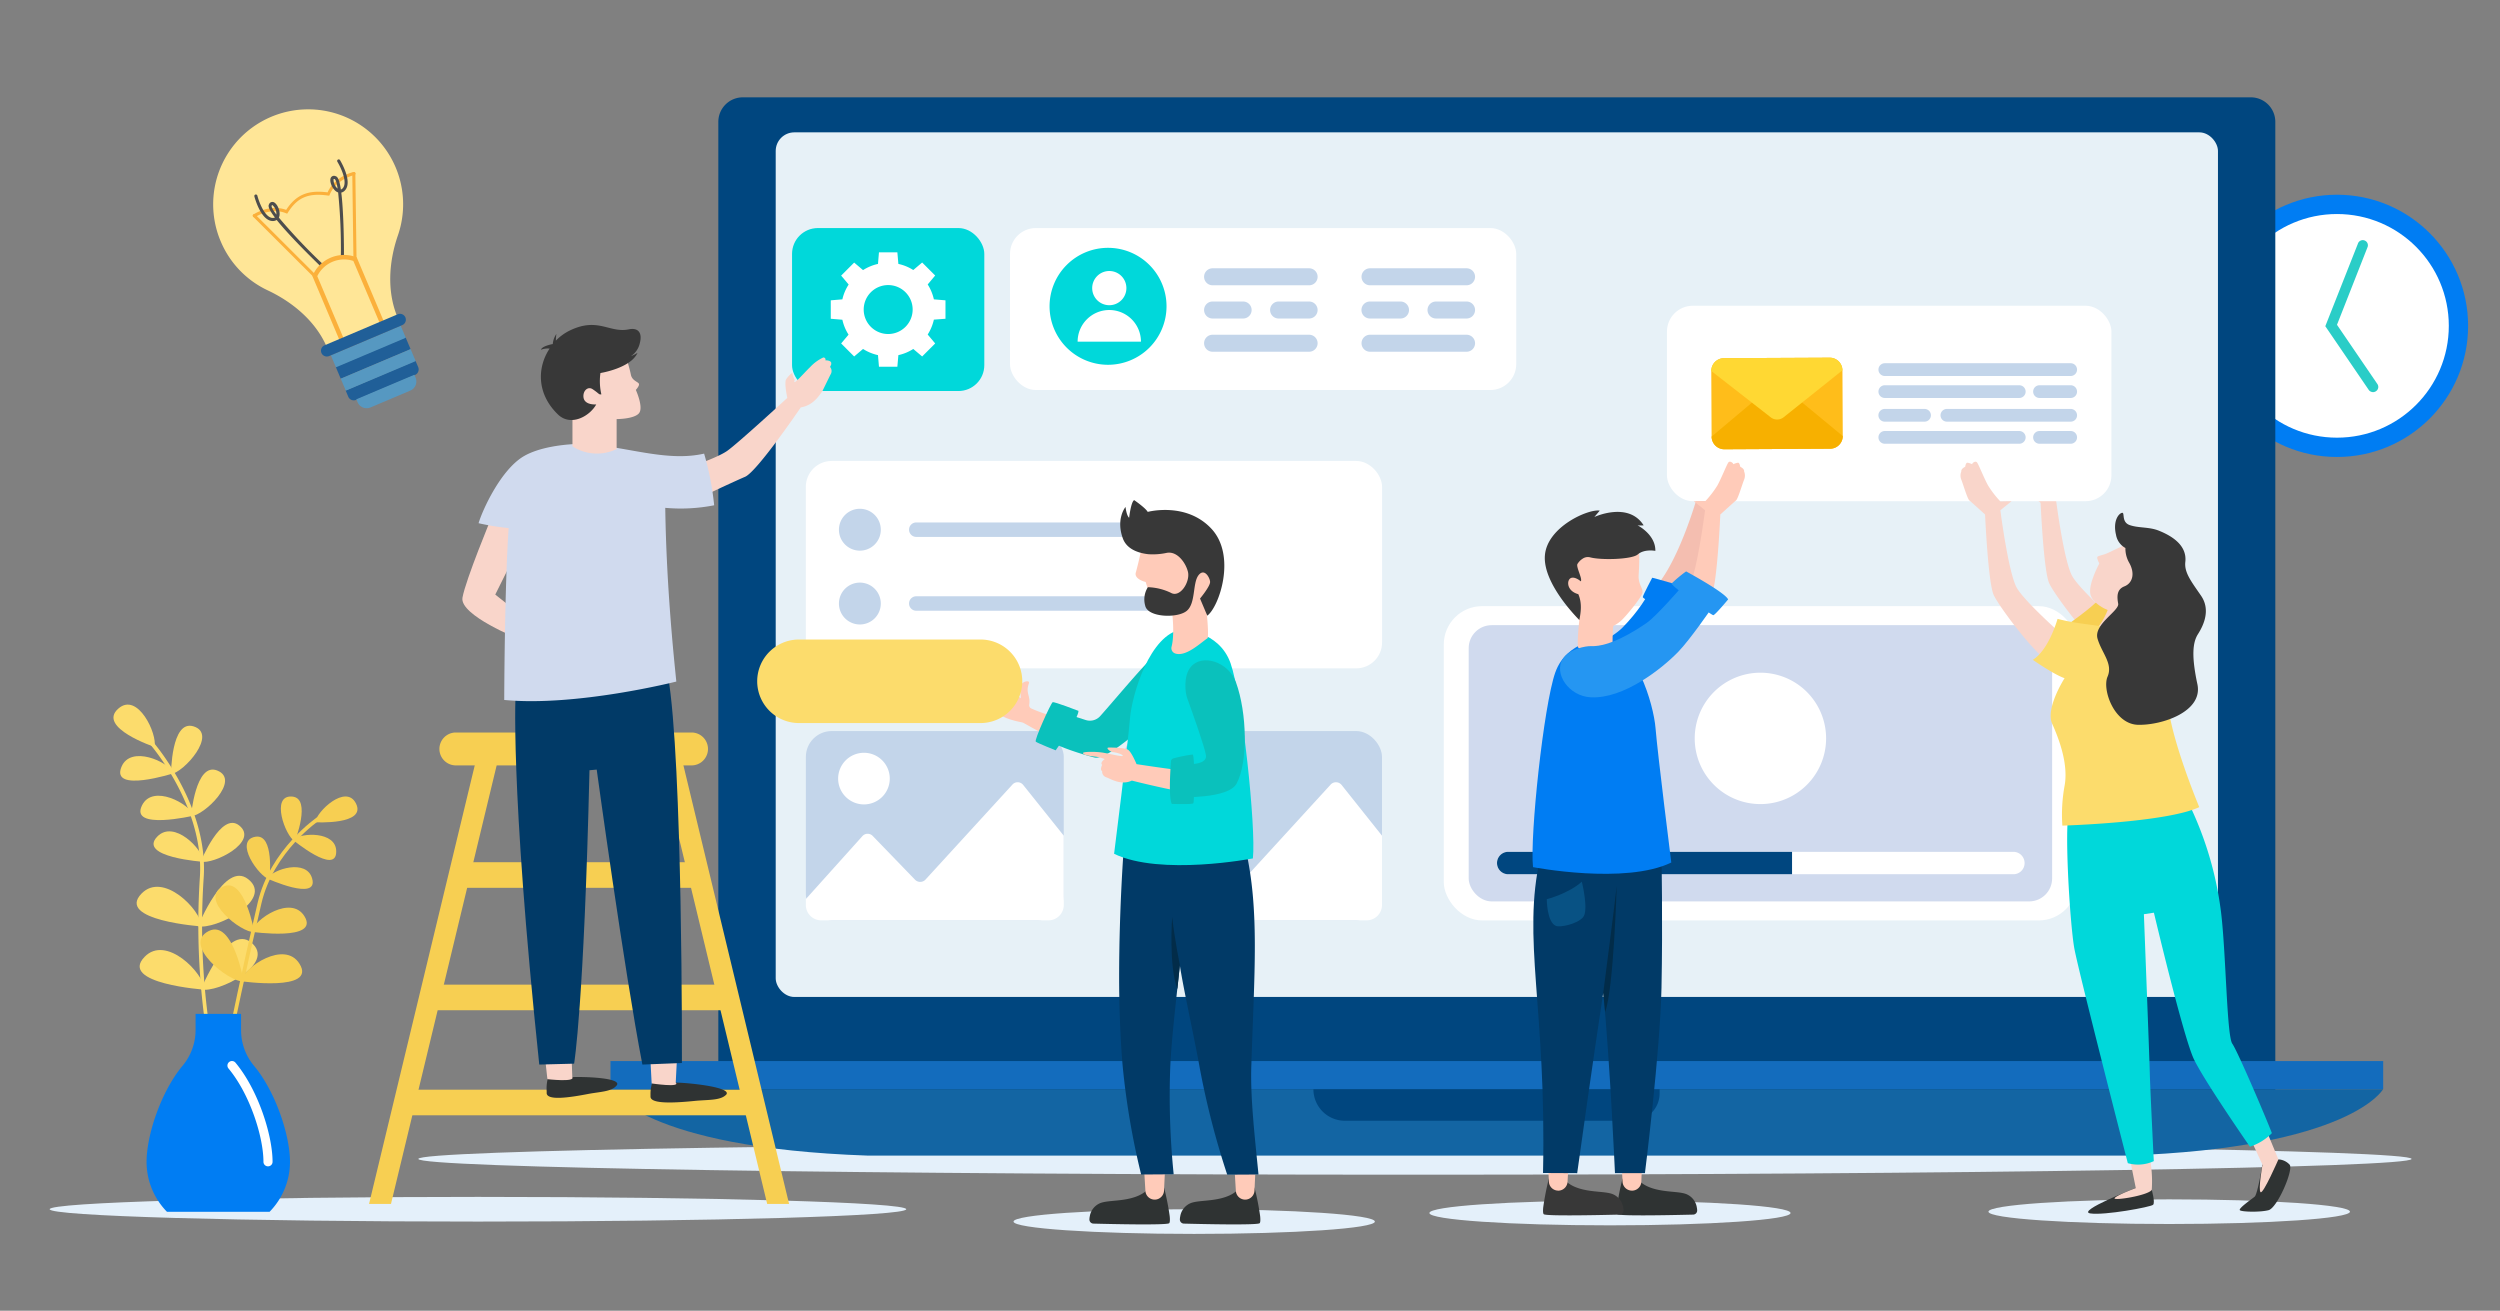 <svg id="Layer_1" data-name="Layer 1" xmlns="http://www.w3.org/2000/svg" viewBox="0 0 691.5 362.55"><rect x="0" y="0" width="691.5" height="362.55" fill="#808080" stroke="none"/><defs><style>.cls-1{fill:#e4f0fa;}.cls-2{fill:#205f98;}.cls-3{fill:#5698c1;}.cls-4{fill:#ffe697;}.cls-5{fill:#fbb03b;}.cls-6{fill:#4d4d4d;}.cls-7{fill:#fcdc6c;}.cls-8{fill:#f7cf52;}.cls-9{fill:#007df3;}.cls-10{fill:#fff;}.cls-11{fill:#2acdc7;}.cls-12{fill:#00467f;}.cls-13{fill:#e7f1f7;}.cls-14{fill:#136cbd;}.cls-15{fill:#1365a3;}.cls-16{fill:#00d8da;}.cls-17{fill:#c3d5ea;}.cls-18{fill:#d0daee;}.cls-19{fill:#2f3333;}.cls-20{fill:#f9d5ca;}.cls-21{fill:#013a67;}.cls-22{fill:#383838;}.cls-23{fill:#f4beb0;}.cls-24{fill:#ffbd1a;}.cls-25{fill:#f7b000;}.cls-26{fill:#ffd833;}.cls-27{fill:#ffcbb9;}.cls-28{fill:#022c49;}.cls-29{fill:#085284;}.cls-30{fill:#0ac1bc;}.cls-31{fill:#2596f2;}</style></defs><path class="cls-1" d="M250.67,334.47c0,1.89-53,3.42-118.46,3.42s-118.47-1.53-118.47-3.42,53-3.41,118.47-3.41S250.67,332.59,250.67,334.47Z"/><path class="cls-1" d="M667.05,320.56c0,2.41-123.42,4.36-275.67,4.36S115.71,323,115.71,320.56s123.42-4.35,275.67-4.35S667.05,318.16,667.05,320.56Z"/><path class="cls-1" d="M380.29,337.89c0,1.88-22.37,3.41-50,3.41s-49.95-1.53-49.95-3.41,22.36-3.42,49.95-3.42S380.29,336,380.29,337.89Z"/><ellipse class="cls-1" cx="445.32" cy="335.52" rx="49.95" ry="3.41"/><path class="cls-1" d="M650,335.15c0,1.89-22.37,3.41-50,3.41s-50-1.52-50-3.41,22.37-3.41,50-3.41S650,333.27,650,335.15Z"/><rect class="cls-2" x="92.72" y="97.22" width="20.98" height="3.59" transform="translate(236.84 149.99) rotate(157.07)"/><rect class="cls-3" x="91.38" y="94.07" width="20.98" height="3.59" transform="translate(233.05 144.46) rotate(157.07)"/><path class="cls-2" d="M98.53,110.6l16.25-6.88a1.66,1.66,0,0,0,.89-2.18l-.75-1.77L95.6,108l.75,1.77A1.66,1.66,0,0,0,98.53,110.6Z"/><rect class="cls-3" x="94.11" y="100.52" width="20.98" height="3.59" transform="translate(240.81 155.79) rotate(157.07)"/><path class="cls-3" d="M102.5,112.69l11-4.66a2.73,2.73,0,0,0,1.45-3.58l-.33-.79-16.06,6.79.34.79A2.73,2.73,0,0,0,102.5,112.69Z"/><path class="cls-4" d="M61.06,66.79a26.27,26.27,0,1,1,49-1.68c-2.53,7.33-3.08,15.61-.06,22.75l.3.72L90.77,96.85l-.28-.64c-3-7.17-9.37-12.57-16.42-15.89A26.15,26.15,0,0,1,61.06,66.79Z"/><path class="cls-5" d="M98.36,72.05a.44.44,0,0,0,.26-.4L98.29,48a.43.43,0,0,0-.43-.42.42.42,0,0,0-.42.43l.32,23.65a.43.43,0,0,0,.43.42A.47.47,0,0,0,98.36,72.05Z"/><path class="cls-5" d="M87.24,76.75a.38.38,0,0,0,.13-.09.42.42,0,0,0,0-.6L70.63,59.35a.43.43,0,0,0-.6,0,.42.42,0,0,0,0,.6L86.77,76.66A.42.42,0,0,0,87.24,76.75Z"/><path class="cls-5" d="M79.44,59.1l.19-.3c2.65-4.21,5.67-5.48,11.13-4.7l.33,0,.13-.31C93,49.56,97.9,48.43,98,48.42a.42.42,0,0,0,.33-.5.43.43,0,0,0-.51-.33c-.21,0-5.21,1.17-7.21,5.62-5.46-.71-8.72.67-11.46,4.84-4.55-1.67-8.82,1.13-9,1.25a.43.43,0,1,0,.48.71s4.29-2.8,8.54-1Z"/><path class="cls-6" d="M94.71,71.53a.42.42,0,0,1-.43-.42,155.44,155.44,0,0,0-.75-17.88,2.15,2.15,0,0,1-.58-.3c-1.14-.84-1.91-2.86-1.44-3.78a1,1,0,0,1,1.29-.43c.35.11,1,.31,1.48,3.71a1.27,1.27,0,0,0,.45-.29c1.59-1.56-.48-5.87-1.41-7.4a.43.43,0,0,1,.14-.59.42.42,0,0,1,.59.14c.15.25,3.67,6.11,1.28,8.46a2,2,0,0,1-.93.53c.21,1.66.39,3.94.53,7.08.24,5.36.21,10.7.21,10.75a.42.42,0,0,1-.26.39A.51.51,0,0,1,94.71,71.53Zm-2.44-22a3.18,3.18,0,0,0,1.12,2.64c-.24-1.54-.53-2.5-.85-2.65-.14,0-.2,0-.23,0S92.28,49.53,92.27,49.54Z"/><path class="cls-6" d="M88.81,73.79s-3.89-3.73-7.58-7.64c-2.15-2.28-3.66-4-4.7-5.31a2,2,0,0,1-1,.3c-3.35.08-5.1-6.53-5.17-6.81a.42.42,0,0,1,.31-.52.43.43,0,0,1,.52.31c.44,1.73,2.1,6.22,4.32,6.16a1.07,1.07,0,0,0,.53-.12c-2.08-2.73-1.8-3.31-1.63-3.64a1,1,0,0,1,1.2-.63c1,.31,1.9,2.26,1.71,3.67a2.9,2.9,0,0,1-.18.63,157,157,0,0,0,12.3,13,.43.43,0,0,1,0,.6.33.33,0,0,1-.14.1A.42.42,0,0,1,88.81,73.79ZM75.13,56.89c-.12.34.38,1.21,1.31,2.46a3.16,3.16,0,0,0-1.12-2.64h0S75.19,56.77,75.13,56.89Z"/><path class="cls-5" d="M86.39,76.33l.38-.73a9.49,9.49,0,0,1,11.09-4.69l.79.23,8.27,19.55L94.66,95.88Zm11.34-4.16-.23-.07a8.25,8.25,0,0,0-9.63,4.07l-.11.22,7.56,17.86,10-4.22Z"/><path class="cls-2" d="M91,98.5l20.27-8.58a1.62,1.62,0,0,0,.86-2.13h0a1.62,1.62,0,0,0-2.12-.86L89.78,95.51a1.62,1.62,0,0,0-.87,2.12h0A1.63,1.63,0,0,0,91,98.5Z"/><path class="cls-7" d="M58.11,285.53l-1,.19a200.09,200.09,0,0,1-1.83-43c1.35-19.9-14.09-37.24-14.25-37.42l.79-.71c.16.18,15.9,17.86,14.52,38.2A198,198,0,0,0,58.11,285.53Z"/><path class="cls-7" d="M42.73,206.6s-16-5.35-10-10.6C38.11,191.25,43.61,203.14,42.73,206.6Z"/><path class="cls-7" d="M47.31,214.11s0-15.07,6.19-13.21C60.38,203,50.85,213.66,47.31,214.11Z"/><path class="cls-7" d="M48.07,213.87s-17.51,5.62-14.48-1.74C36.1,206,46.54,210.65,48.07,213.87Z"/><path class="cls-7" d="M52.83,225.78s1.25-15,7.22-12.67C66.74,215.73,56.4,225.61,52.83,225.78Z"/><path class="cls-7" d="M53.61,225.6s-17.91,4.21-14.3-2.89C42.3,216.82,52.33,222.27,53.61,225.6Z"/><path class="cls-7" d="M55.53,238.33s5.63-14,10.64-10C71.78,232.84,59,239.22,55.53,238.33Z"/><path class="cls-7" d="M56.32,238.39s-18.35-1.27-12.81-7C48.11,226.66,56.09,234.83,56.32,238.39Z"/><path class="cls-7" d="M54.79,256.18s7.33-18.21,13.86-13C76,249,59.29,257.34,54.79,256.18Z"/><path class="cls-7" d="M55.82,256.26s-23.89-1.66-16.67-9.1C45.14,241,55.52,251.62,55.82,256.26Z"/><path class="cls-7" d="M55.59,273.67s7.33-18.2,13.86-13C76.76,266.53,60.09,274.84,55.59,273.67Z"/><path class="cls-7" d="M56.63,273.75S32.74,272.1,40,264.66C45.94,258.48,56.32,269.11,56.63,273.75Z"/><path class="cls-8" d="M64.66,284.67c0-.15,3.07-15.11,7.64-34.74,3.38-14.52,16-23,16.09-23.08L87.8,226c-.13.09-13.06,8.81-16.54,23.73-4.57,19.65-7.61,34.62-7.64,34.77Z"/><path class="cls-8" d="M87.18,227.44s14.33.82,11.27-5.22C95.68,216.76,87.58,224.42,87.18,227.44Z"/><path class="cls-8" d="M81.55,232.72s4.72-11.93-.72-12.39C74.74,219.8,78.9,231.25,81.55,232.72Z"/><path class="cls-8" d="M81,232.29s12.07,10,12,3.2C93,229.86,83.26,230.23,81,232.29Z"/><path class="cls-8" d="M74.54,243.23s1.44-12.75-3.93-11.78C64.59,232.54,71.59,242.5,74.54,243.23Z"/><path class="cls-8" d="M73.92,243s14.26,6.47,12.42,0C84.81,237.49,75.54,240.38,73.92,243Z"/><path class="cls-8" d="M70.35,257.84s-2.68-15.57-8.7-12.57C54.9,248.62,66.61,258,70.35,257.84Z"/><path class="cls-8" d="M69.52,257.73s19.08,2.75,14.67-4.33C80.52,247.53,70.55,254.13,69.52,257.73Z"/><path class="cls-8" d="M67.43,271.52s-3-17.34-9.68-14C50.24,261.25,63.27,271.69,67.43,271.52Z"/><path class="cls-8" d="M66.51,271.39s21.25,3.07,16.33-4.81C78.76,260,67.66,267.38,66.51,271.39Z"/><path class="cls-9" d="M66.68,284.88v-4.44H54.1v4.44a15.44,15.44,0,0,1-3.56,9.86c-6,7.15-10,19.25-10,26.61a19.74,19.74,0,0,0,5.65,13.84H74.56a19.74,19.74,0,0,0,5.65-13.84c0-7.36-4-19.46-10-26.61A15.39,15.39,0,0,1,66.68,284.88Z"/><path class="cls-10" d="M74.13,322.61a1.25,1.25,0,0,1-1.26-1.26c0-6.83-3.7-18.63-9.67-25.81a1.25,1.25,0,0,1,.16-1.77,1.26,1.26,0,0,1,1.77.16c6.34,7.61,10.26,20.16,10.26,27.42A1.25,1.25,0,0,1,74.13,322.61Z"/><circle class="cls-9" cx="646.41" cy="90.13" r="36.27"/><circle class="cls-10" cx="646.41" cy="90.13" r="30.93"/><path class="cls-11" d="M655.84,108.35a1.39,1.39,0,0,1-.66-.52l-12-17.6,9-22.79a1.42,1.42,0,1,1,2.65,1l-8.42,21.4,11.16,16.36a1.41,1.41,0,0,1-.37,2A1.39,1.39,0,0,1,655.84,108.35Z"/><path class="cls-12" d="M205.47,26.92h417.1a6.78,6.78,0,0,1,6.78,6.78V307.07a0,0,0,0,1,0,0H198.69a0,0,0,0,1,0,0V33.7a6.78,6.78,0,0,1,6.78-6.78Z"/><rect class="cls-13" x="214.56" y="36.61" width="398.93" height="239.15" rx="5.15"/><rect class="cls-14" x="168.86" y="293.49" width="490.33" height="7.79"/><path class="cls-15" d="M484.71,301.29H168.86s8.95,16.2,71.14,18.35H588c62.19-2.15,71.15-18.35,71.15-18.35Z"/><path class="cls-12" d="M363.27,301.29h95.78a0,0,0,0,1,0,0v1.17A7.55,7.55,0,0,1,451.5,310H372a8.71,8.71,0,0,1-8.71-8.71v0A0,0,0,0,1,363.27,301.29Z"/><rect class="cls-10" x="279.37" y="63.08" width="140.02" height="44.8" rx="7.15"/><path class="cls-16" d="M306.49,100.9h0a16.18,16.18,0,0,1-16.18-16.18h0a16.17,16.17,0,0,1,16.18-16.17h0a16.17,16.17,0,0,1,16.17,16.17h0A16.18,16.18,0,0,1,306.49,100.9Z"/><path class="cls-10" d="M311.47,80.62a4.73,4.73,0,1,0-3.71,3.71A4.73,4.73,0,0,0,311.47,80.62Z"/><path class="cls-10" d="M306.83,85.75a8.76,8.76,0,0,0-8.76,8.76h17.52A8.76,8.76,0,0,0,306.83,85.75Z"/><rect class="cls-17" x="222.9" y="202.21" width="71.34" height="52.35" rx="7.15"/><path class="cls-10" d="M294.24,231.15v19.17a4.25,4.25,0,0,1-4.24,4.25H227.15a4.25,4.25,0,0,1-4.25-4.25v-1.64l15.64-17.41a1.94,1.94,0,0,1,2.85-.05l11.72,12.12a2,2,0,0,0,2.84,0L280.05,217a1.94,1.94,0,0,1,2.95.1Z"/><path class="cls-10" d="M246.11,215.36A7.14,7.14,0,1,0,239,222.5,7.14,7.14,0,0,0,246.11,215.36Z"/><rect class="cls-17" x="310.92" y="202.21" width="71.34" height="52.35" rx="7.15"/><path class="cls-10" d="M382.26,231.15v19.17a4.25,4.25,0,0,1-4.24,4.25H315.17a4.25,4.25,0,0,1-4.25-4.25v-1.64l15.65-17.41a1.94,1.94,0,0,1,2.85-.05l11.71,12.12a2,2,0,0,0,2.84,0L368.07,217a2,2,0,0,1,3,.1Z"/><path class="cls-10" d="M334.13,215.36A7.14,7.14,0,1,0,327,222.5,7.14,7.14,0,0,0,334.13,215.36Z"/><path class="cls-17" d="M335.4,78.91h26.7a2.35,2.35,0,0,0,2.35-2.35h0a2.35,2.35,0,0,0-2.35-2.35H335.4a2.35,2.35,0,0,0-2.35,2.35h0A2.35,2.35,0,0,0,335.4,78.91Z"/><path class="cls-17" d="M335.4,88.1h8.45a2.35,2.35,0,0,0,2.35-2.35h0a2.35,2.35,0,0,0-2.35-2.35H335.4a2.35,2.35,0,0,0-2.35,2.35h0A2.35,2.35,0,0,0,335.4,88.1Z"/><path class="cls-17" d="M353.65,88.1h8.45a2.35,2.35,0,0,0,2.35-2.35h0a2.35,2.35,0,0,0-2.35-2.35h-8.45a2.35,2.35,0,0,0-2.34,2.35h0A2.35,2.35,0,0,0,353.65,88.1Z"/><path class="cls-17" d="M335.4,97.29h26.7a2.35,2.35,0,0,0,2.35-2.35h0a2.35,2.35,0,0,0-2.35-2.35H335.4a2.35,2.35,0,0,0-2.35,2.35h0A2.35,2.35,0,0,0,335.4,97.29Z"/><path class="cls-17" d="M378.93,78.91h26.7A2.35,2.35,0,0,0,408,76.56h0a2.35,2.35,0,0,0-2.35-2.35h-26.7a2.35,2.35,0,0,0-2.35,2.35h0A2.35,2.35,0,0,0,378.93,78.91Z"/><path class="cls-17" d="M378.93,88.1h8.45a2.35,2.35,0,0,0,2.35-2.35h0a2.35,2.35,0,0,0-2.35-2.35h-8.45a2.35,2.35,0,0,0-2.35,2.35h0A2.35,2.35,0,0,0,378.93,88.1Z"/><path class="cls-17" d="M397.18,88.1h8.45A2.35,2.35,0,0,0,408,85.75h0a2.35,2.35,0,0,0-2.35-2.35h-8.45a2.35,2.35,0,0,0-2.35,2.35h0A2.35,2.35,0,0,0,397.18,88.1Z"/><path class="cls-17" d="M378.93,97.29h26.7A2.35,2.35,0,0,0,408,94.94h0a2.35,2.35,0,0,0-2.35-2.35h-26.7a2.35,2.35,0,0,0-2.35,2.35h0A2.35,2.35,0,0,0,378.93,97.29Z"/><rect class="cls-10" x="399.35" y="167.66" width="175.17" height="86.93" rx="10.6"/><rect class="cls-18" x="406.24" y="172.92" width="161.38" height="76.41" rx="6.36"/><path class="cls-10" d="M505.1,204.24a18.17,18.17,0,1,0-18.17,18.17A18.17,18.17,0,0,0,505.1,204.24Z"/><path class="cls-10" d="M560,238.72a3.07,3.07,0,0,1-3.09,3.09H417a3.1,3.1,0,0,1,0-6.19H556.87A3.09,3.09,0,0,1,560,238.72Z"/><path class="cls-12" d="M495.68,235.62v6.19H417a3.1,3.1,0,0,1,0-6.19Z"/><polygon class="cls-8" points="108.15 333 102.08 333 132.41 207.16 138.47 207.16 108.15 333"/><polygon class="cls-8" points="212.2 333 218.26 333 187.94 207.16 181.88 207.16 212.2 333"/><path class="cls-8" d="M191.28,211.71H126.09a4.55,4.55,0,0,1-4.55-4.55h0a4.55,4.55,0,0,1,4.55-4.55h65.19a4.55,4.55,0,0,1,4.55,4.55h0A4.55,4.55,0,0,1,191.28,211.71Z"/><rect class="cls-8" x="126.84" y="238.49" width="65.96" height="7.08"/><rect class="cls-8" x="117.3" y="272.35" width="82.77" height="7.08"/><rect class="cls-8" x="111.87" y="301.41" width="95.29" height="7.08"/><rect class="cls-16" x="219.08" y="63.08" width="53.18" height="45.08" rx="7.15"/><path class="cls-19" d="M201,302.19c-.72-1.65-10.24-2.64-13.56-2.73-3.73-.1-.43-2.33-3.44-1.93l-3,.41a10.53,10.53,0,0,0-1.07,4.86c0,.19,0,.38,0,.58.13,2,6.36,1.72,12.16,1.14,3.61-.37,7.13-.07,8.71-1.68A.55.55,0,0,0,201,302.19Z"/><path class="cls-20" d="M179.77,290.54l.48,9.14s8.11,1.21,6.66-.25l.43-8.5Z"/><path class="cls-19" d="M170.7,299.61c-.74-1.58-9.61-1.83-12.69-1.67-3.46.19-.51-2.28-3.28-1.66l-2.77.65a11.33,11.33,0,0,0-.75,4.91c0,.19,0,.38,0,.58.22,2,6,1.22,11.31.2,3.32-.65,6.61-.62,8-2.34A.6.6,0,0,0,170.7,299.61Z"/><path class="cls-20" d="M150.41,289.4l1,9.1s7.74.89,6.89-.57l-.31-8.58Z"/><path class="cls-21" d="M184.74,186.74s-23.72,7.56-42.08,3.88c0,0-1.76,25.17,6.5,103.84l9.64-.25s2.74-16.13,4.25-81.16l2-.18s7.56,55.22,12.63,81.59l10.94-.43S188.88,210.42,184.74,186.74Z"/><path class="cls-20" d="M136,143s-7.23,17.42-8.08,22.31,15.73,11.48,15.73,11.48l2.44-5.1-9.1-7.23,9.1-18.27Z"/><path class="cls-20" d="M228.3,99.66c.16,0,1.84,0,1.61,1,0,0,.13,0-.32.83a1.76,1.76,0,0,1,.1,2.16s-2.19,4.48-2.19,4.49c-.83,1.16-2.54,4-6,4.54,0,0-12.08,17.78-15.41,19.2S190,139.3,190,139.3l-1.12-9.45s9.24-3,12.28-5.15,16.61-14.64,16.61-14.64-.87-3.93-.36-5.09a7.17,7.17,0,0,1,1.73-1.85,6,6,0,0,0,.69,2,.87.87,0,0,0-.13.51c0,.12.17.08.38-.09.82-.6,2.71-2.77,4-4a11.68,11.68,0,0,1,3.62-2.65A.56.56,0,0,1,228.3,99.66Z"/><path class="cls-18" d="M197.54,139.76a79.43,79.43,0,0,0-2.78-14.29c-9.91,2.26-20.31-1.57-31.79-2.63-2.55-.24-12.32,0-18.06,3.33-6.4,3.74-11.47,14.94-12.54,18.55a68.6,68.6,0,0,0,8.32,1.35c-1.14,16.62-1.22,47.54-1.22,47.54,20,1.91,47.6-5.09,47.6-5.09-.58-5.79-2.74-25.76-3.06-48.05A47.9,47.9,0,0,0,197.54,139.76Z"/><path class="cls-20" d="M173,98.18s1.17,3.72,1.49,5.42,2,2,2.23,2.55-.85,1.7-.85,1.7,2.23,4.88.85,6.48-6.16,1.59-6.16,1.59v8.29a12.49,12.49,0,0,1-12.22-.75v-8s-4.35-9.78-.42-15.62S173,98.18,173,98.18Z"/><path class="cls-22" d="M177,94.8c.68-2.67-.4-4.26-3.09-3.7-5.32,1.09-8.47-3.44-16.22.28a14,14,0,0,0-3.94,2.83,15,15,0,0,1,.15-1.84,5.55,5.55,0,0,0-1,2.79c-.87.17-3,.67-3.29,1.59a5.24,5.24,0,0,1,2.41-.33c-3.4,5.12-3.69,12.42,2.31,18.22,3.57,3.45,8.83.46,10.59-2.78,0,0-3.28.3-3.53-2-.19-1.8,1.24-3.06,2.51-2.22,1.93,1.28,1.69,1.55,2.44,1.44a16.12,16.12,0,0,1-.26-5.9s8.39-1.33,10.25-5.58a9.6,9.6,0,0,1-1.81.91A5.81,5.81,0,0,0,177,94.8Z"/><path class="cls-10" d="M261.52,88.17v-5.1l-3.21-.27a12.84,12.84,0,0,0-1.71-4.12l2.07-2.47-3.6-3.6-2.46,2.08A12.61,12.61,0,0,0,248.49,73l-.28-3.21h-5.09L242.85,73a12.76,12.76,0,0,0-4.13,1.71l-2.46-2.08-3.6,3.6,2.08,2.47A12.61,12.61,0,0,0,233,82.8l-3.21.27v5.1l3.21.27a12.61,12.61,0,0,0,1.71,4.12L232.66,95l3.6,3.6,2.46-2.08a12.76,12.76,0,0,0,4.13,1.71l.27,3.21h5.09l.28-3.21a12.61,12.61,0,0,0,4.12-1.71l2.46,2.08,3.6-3.6-2.07-2.47a12.84,12.84,0,0,0,1.71-4.12Zm-15.85,4.22a6.77,6.77,0,1,1,6.77-6.77A6.78,6.78,0,0,1,245.67,92.39Z"/><path class="cls-20" d="M586.35,172.88s-10.8-9.46-13.14-13.47-4.56-21.48-4.56-21.48l3.11-2.52-3.11.07a27.31,27.31,0,0,1-3.4-4.4c-1.11-2-2.61-5.84-3.06-6.4s-1.39.22-1.33.5c0,0-1.12-.5-1.45-.39s-.5,1.11-.5,1.11-1.17.51-1.06,1.28a3,3,0,0,0,0,2.29c.51,1.22,1.68,5.29,2.24,5.73s4.34,3.9,4.34,3.9.83,18.92,2.39,22.26,11.47,16.53,15.81,19S586.35,172.88,586.35,172.88Z"/><path class="cls-23" d="M465.93,164.55c3.61-3.77,8.33-26.31,8.33-26.31l4.4-.33L475.79,136a30.15,30.15,0,0,1-.31-6.12c.25-2.51,1.3-6.93,1.25-7.71s-1.4-.68-1.52-.39c0,0-.7-1.15-1.07-1.26s-1.15.69-1.15.69-1.37-.28-1.76.5a3.27,3.27,0,0,0-1.44,2.06c-.31,1.43-1.81,5.84-1.58,6.59s1.48,6.26,1.48,6.26-4.86,17.69-11.57,25.56C455.48,165.29,462.39,168.24,465.93,164.55Z"/><path class="cls-8" d="M572,172.7s6.78-4.77,8.33-6.73l5.36,3.8s-2.06,9.06-6.24,8.52S572,172.7,572,172.7Z"/><rect class="cls-10" x="461.08" y="84.57" width="122.94" height="54.06" rx="7.15"/><path class="cls-20" d="M571,176.1s-10.8-9.46-13.13-13.47-4.57-21.49-4.57-21.49l3.11-2.51-3.11.06a27.11,27.11,0,0,1-3.39-4.39c-1.12-2-2.62-5.85-3.07-6.4s-1.39.22-1.33.5c0,0-1.11-.5-1.45-.39s-.5,1.11-.5,1.11-1.17.5-1.06,1.28a3,3,0,0,0,0,2.28c.5,1.23,1.67,5.29,2.23,5.74s4.34,3.89,4.34,3.89.84,18.93,2.39,22.27,11.47,16.53,15.81,19S571,176.1,571,176.1Z"/><path class="cls-19" d="M630.17,320.69a4.5,4.5,0,0,1,3.16,1.48c1.09,1.42-3.42,11.95-5.86,12.57s-7.47.47-7.93,0,3.26-3.06,4.09-3.73,2.13-8.84,2.13-8.84Z"/><path class="cls-20" d="M623,316.08l2.8,6.09s-1.24,7-.52,7.59,4.93-9.07,4.93-9.07l-3.32-8Z"/><path class="cls-19" d="M595.17,329.09s1,3.53.38,4.15-13.5,3-17.39,2.39,12.6-7.06,12.6-7.06Z"/><path class="cls-20" d="M589.25,321c0,.16,1.51,7.62,1.51,7.62s-5.39,2-5.86,2.8,9.18-.72,10.27-2.28a33.77,33.77,0,0,0-.47-8.5Z"/><path class="cls-20" d="M587.54,150.86s-2.82,1.23-4.32,2-3,.78-3.12,1.26.57,1.74.57,1.74-3.3,6-2.4,8.79,5.91,5.14,9.09,5.11S597,159.08,597,159.08,591.6,149.72,587.54,150.86Z"/><path class="cls-20" d="M583.63,167s-1.52,4.84-3.73,6.84,4.49,3.46,4.49,3.46l6.57-8.16Z"/><path class="cls-16" d="M617.45,288.68c-1.53-2.21-1.72-24.85-3.1-36.28a96.17,96.17,0,0,0-9.87-32.07l-2.52.45s-27.62-.29-29.42,2.75,0,32.22,1.23,38.86,14.78,59.34,14.78,59.34a10.31,10.31,0,0,0,7.19-.56s-1-19.91-1.11-24.47S593,252.87,593,252.87l2.77-.42s8.15,34.43,11.06,40.52,15.49,24.2,15.49,24.2a14.85,14.85,0,0,0,6.08-3.74C627.13,310,619,290.89,617.45,288.68Z"/><path class="cls-7" d="M583.34,173.9c-3.15-1.24-7.52-1-14.22-2.72,0,0-2.39,8.62-6.85,11.32,0,0,5.78,4.05,8.79,5.09,0,0-5.35,8.34-3.43,12.59s4.54,11.24,3.43,17.19a44.19,44.19,0,0,0-.61,11s28.74-.83,37.87-5.12c0,0-7.88-18.8-8.71-29S588.21,175.82,583.34,173.9Z"/><path class="cls-22" d="M608.78,164.73c-2.76-4-4.64-6.4-4.32-9.3.53-4.76-4-7.32-7.38-8.67-2.68-1.06-5.55-.67-8-1.52s-1.21-3.7-2.2-3.38-2.48,2.38-1.58,6.12a5.13,5.13,0,0,0,2.59,3.6,7.89,7.89,0,0,0,1,4c1.8,3.12.9,5.76-1.26,6.6s-2.1,2.82-1.74,4.8-6.85,5.71-5.71,9.67,4.33,6.9,2.77,10.51,1.86,13.14,8.4,13.32,18.07-3.6,16.45-11.22-1.37-11.47.16-13.87S611.54,168.69,608.78,164.73Z"/><path class="cls-17" d="M572.75,104H521.34a1.76,1.76,0,0,1-1.76-1.76h0a1.76,1.76,0,0,1,1.76-1.77h51.41a1.76,1.76,0,0,1,1.76,1.77h0A1.76,1.76,0,0,1,572.75,104Z"/><path class="cls-17" d="M558.53,110.08H521.34a1.75,1.75,0,0,1-1.76-1.76h0a1.76,1.76,0,0,1,1.76-1.76h37.19a1.76,1.76,0,0,1,1.76,1.76h0A1.76,1.76,0,0,1,558.53,110.08Z"/><path class="cls-17" d="M572.75,110.08h-8.62a1.76,1.76,0,0,1-1.76-1.76h0a1.76,1.76,0,0,1,1.76-1.76h8.62a1.76,1.76,0,0,1,1.76,1.76h0A1.75,1.75,0,0,1,572.75,110.08Z"/><path class="cls-17" d="M572.75,116.63H538.52a1.76,1.76,0,0,1-1.77-1.76h0a1.76,1.76,0,0,1,1.77-1.76h34.23a1.76,1.76,0,0,1,1.76,1.76h0A1.75,1.75,0,0,1,572.75,116.63Z"/><path class="cls-17" d="M532.33,116.63h-11a1.75,1.75,0,0,1-1.76-1.76h0a1.76,1.76,0,0,1,1.76-1.76h11a1.76,1.76,0,0,1,1.76,1.76h0A1.76,1.76,0,0,1,532.33,116.63Z"/><path class="cls-17" d="M558.53,122.74H521.34a1.76,1.76,0,0,1-1.76-1.76h0a1.75,1.75,0,0,1,1.76-1.76h37.19a1.76,1.76,0,0,1,1.76,1.76h0A1.76,1.76,0,0,1,558.53,122.74Z"/><path class="cls-17" d="M572.75,122.74h-8.62a1.76,1.76,0,0,1-1.76-1.76h0a1.76,1.76,0,0,1,1.76-1.76h8.62a1.75,1.75,0,0,1,1.76,1.76h0A1.76,1.76,0,0,1,572.75,122.74Z"/><path class="cls-24" d="M506.21,124.12l-29.24.15a3.53,3.53,0,0,1-3.54-3.51l-.09-18.15a3.53,3.53,0,0,1,3.51-3.54l29.24-.14a3.52,3.52,0,0,1,3.53,3.5l.09,18.16A3.52,3.52,0,0,1,506.21,124.12Z"/><path class="cls-25" d="M506.21,124.12l-29.24.15a3.53,3.53,0,0,1-3.54-3.51l16.23-13.66a2.87,2.87,0,0,1,3.69,0l16.36,13.51A3.52,3.52,0,0,1,506.21,124.12Z"/><path class="cls-26" d="M489.76,115.41l-16.42-12.8a3.53,3.53,0,0,1,3.51-3.54l29.24-.14a3.52,3.52,0,0,1,3.53,3.5l-16.29,13A2.88,2.88,0,0,1,489.76,115.41Z"/><path class="cls-19" d="M469.43,334.69c0-.3-.08-.66-.14-1a4.78,4.78,0,0,0-2.93-3.43c-2-.72-5.12-.46-8.56-1.36s-4.46-2.45-4.46-2.45l-4.55-.46a73.61,73.61,0,0,0-1.56,7.92c-.1,1-.08,1.78.16,1.95.79.57,16.46.21,20.94.1A1.13,1.13,0,0,0,469.43,334.69Z"/><path class="cls-27" d="M451.57,329.33a2.68,2.68,0,0,1-1.17-.2,2.58,2.58,0,0,1-1.6-2.25l-.1-2-.24-5.06,5.93-.18-.35,5.85L454,326.9A2.6,2.6,0,0,1,451.57,329.33Z"/><path class="cls-22" d="M449.06,334.69c0-.3-.08-.66-.14-1a4.79,4.79,0,0,0-2.94-3.43c-2-.72-5.11-.46-8.55-1.36s-4.47-2.45-4.47-2.45l-4.54-.46a73.61,73.61,0,0,0-1.56,7.92c-.1,1-.08,1.78.16,1.95.78.57,16.46.21,20.94.1A1.13,1.13,0,0,0,449.06,334.69Z"/><path class="cls-27" d="M431.2,329.33a2.72,2.72,0,0,1-1.18-.2,2.57,2.57,0,0,1-1.59-2.25l-.1-2-.24-5.06,5.92-.18-.35,5.85-.08,1.43A2.6,2.6,0,0,1,431.2,329.33Z"/><path class="cls-21" d="M426.06,237.12c1.08-4.76,21.58-3.1,21.58-3.1s0,1-.12,2.65c2.91-1.17,6.82-1.43,12.05-.28,0,0,.36,19.12,0,36.79s-4.58,51.3-4.58,51.3H446.7s-1.39-31.06-3.24-49.9c-3,19.61-7.21,49.92-7.21,49.92l-9.45-.05C427.79,278.48,420.88,259.79,426.06,237.12Z"/><path class="cls-9" d="M443.67,176.73s-10.26.18-13.48,9.28-7.07,45.46-6.16,53.84c0,0,25.5,4.92,38.25-1.28,0,0-3.8-30.15-4.35-37.07S452.36,178,443.67,176.73Z"/><path class="cls-9" d="M435.87,186.83s0-5.19,2.6-7c1.29-.92,7.1-3,10.34-6.26,4.17-4.23,7.27-9,7.79-11.05v-.66s7.15,1.85,8.13,6.54c1.55,7.51-13.51,18.09-13.51,18.09Z"/><path class="cls-9" d="M468.84,164s-3.41,6.27-3.87,6.42-10.71-4.65-10.58-5.29S457,159.8,457,159.8,467.48,162.39,468.84,164Z"/><path class="cls-28" d="M443.46,274.58s3.12-23.89,3.72-29.54c0,0-.81,28.4-3.2,34.89Z"/><path class="cls-29" d="M437.53,243.88s2,8,.32,9.87-6.3,2.82-7.46,2.36c-2.55-1-2.55-7.39-2.55-7.39S433.84,247.19,437.53,243.88Z"/><rect class="cls-10" x="222.89" y="127.5" width="159.39" height="57.37" rx="7.15"/><path class="cls-17" d="M243.63,146.52a5.79,5.79,0,1,0-5.79,5.79A5.79,5.79,0,0,0,243.63,146.52Z"/><path class="cls-17" d="M324.68,148.51H253.44a2,2,0,0,1,0-4h71.24a2,2,0,1,1,0,4Z"/><path class="cls-17" d="M243.63,166.94a5.79,5.79,0,1,0-5.79,5.79A5.79,5.79,0,0,0,243.63,166.94Z"/><path class="cls-17" d="M324.68,168.93H253.44a2,2,0,0,1,0-4h71.24a2,2,0,0,1,0,4Z"/><path class="cls-27" d="M298.48,206.66c-2.36.79-13.4-5.62-15.3-6.66a2,2,0,0,0-.58-.21c-1.08-.22-4.91-.95-6.7-2.64-1.47-1.4-.45-2.42-.45-2.42a1.39,1.39,0,0,1,1.14-1.61c-.55-1.28,1.23-1.45,1.23-1.45-.58-1.27,1.34-1.44,1.34-1.44.61,1.1,3.21,2.89,3.21,2.89-.08-.46-.29-3,.18-3.85s2.38-1.21,2.05-.26c-1,2.73.49,3.42.08,5.89a1,1,0,0,0,.58,1.07c2.08.93,7.91,3.23,12.23,2.95C301.11,197.07,302.16,205.45,298.48,206.66Z"/><path class="cls-19" d="M301.34,337.18c0-.31.08-.66.14-1a4.78,4.78,0,0,1,2.93-3.43c2-.72,5.12-.46,8.55-1.36s4.47-2.45,4.47-2.45l4.55-.46a73.61,73.61,0,0,1,1.56,7.92c.1,1,.07,1.78-.16,1.95-.79.58-16.46.22-20.94.1A1.13,1.13,0,0,1,301.34,337.18Z"/><path class="cls-27" d="M319.2,331.81a2.53,2.53,0,0,0,1.17-.19,2.61,2.61,0,0,0,1.6-2.26l.09-2,.25-5.07-5.93-.18.35,5.85.09,1.44A2.57,2.57,0,0,0,319.2,331.81Z"/><path class="cls-19" d="M326.36,337.18c0-.31.08-.66.14-1a4.78,4.78,0,0,1,2.93-3.43c2-.72,5.12-.46,8.56-1.36s4.46-2.45,4.46-2.45l4.55-.46a73.61,73.61,0,0,1,1.56,7.92c.1,1,.07,1.78-.16,1.95-.79.58-16.46.22-20.94.1A1.13,1.13,0,0,1,326.36,337.18Z"/><path class="cls-27" d="M344.22,331.81a2.53,2.53,0,0,0,1.17-.19,2.61,2.61,0,0,0,1.6-2.26l.09-2,.25-5.07-5.93-.18.35,5.85.09,1.44A2.57,2.57,0,0,0,344.22,331.81Z"/><path class="cls-21" d="M344.52,234.74c-1.09-4.77-21.66-3.11-21.66-3.11s0,1,.12,2.66c-2.93-1.17-6.85-1.44-12.1-.28,0,0-1.33,16.62-1.33,36.52,0,6.25.24,16.11,1,24.55a210.38,210.38,0,0,0,5.09,29.79l9-.06a213.86,213.86,0,0,1-.94-29.82c.36-8.28,2-21.46,2.64-28,1.1,7.07,4,19.94,5.53,28.52a228.18,228.18,0,0,0,7.58,29.41l8.65-.05c-1-10.23-2.23-20.72-2-29.55C346.94,268.82,348.42,251.81,344.52,234.74Z"/><path class="cls-30" d="M325.59,184.47s-3-5.2-5.7-3.56c-2.13,1.28-12.06,13.27-15.58,17.17a3.82,3.82,0,0,1-4,1.08l-7.86-2.53s-3.15,4.78-1.28,8.5c.65,1.29,10.46,4.2,11.68,4.42,3.81.7,16.24-11.13,16.24-11.13Z"/><path class="cls-16" d="M326.84,174.12s10.3.18,13.53,9.32,7.1,45.63,6.18,54c0,0-25.59,4.94-38.39-1.28,0,0,3.82-30.27,4.37-37.22S318.12,175.4,326.84,174.12Z"/><path class="cls-27" d="M324,167.65s1.11,7.22.05,11.25a1.56,1.56,0,0,0,1,1.85c3,1,7-2.92,9-4.25.41-2.27-.75-11.11-.75-11.11Z"/><path class="cls-30" d="M298.31,196.63s-6.68-2.59-7.14-2.4-5.17,10.52-4.67,10.92,5.49,2.39,5.49,2.39S298.32,198.76,298.31,196.63Z"/><path class="cls-28" d="M326.35,267s-1.53-7.75-2.13-13.41c0,0-1,13.45,1.44,20Z"/><path class="cls-27" d="M316.21,149a94,94,0,0,1-2,9.21c-.74,2,2.69,2.77,2.69,2.77s2.61,9.46,6.2,8.73,9.86-.33,11-2.45,3-16.47-3.18-18.83S316.21,149,316.21,149Z"/><path class="cls-22" d="M322.77,152.91a18.1,18.1,0,0,1-5.18.38c-2.67-.31-5.89-1.34-7-4.34-2-5.47.73-8.73.73-8.73s.25,2.37,1,3c0,0,.49-4.4,1.39-4.89,0,0,3.1,2.12,3.75,3.26,0,0,10.6-2.86,17.61,4.65s2.12,21.69-1.14,24.05l-2-4.73s2.64-3.17,2.78-4.48c.1-.94-1.47-4.16-3.18-2s-.74,7.75-3.26,9.87-10.77,1.87-11.5-1.39a6.34,6.34,0,0,1,.73-5.14,15.64,15.64,0,0,1,6.36,1.55c2.53,1.47,5.38-3,4.73-5.79C328,155.72,325.67,152.41,322.77,152.91Z"/><path class="cls-27" d="M332.17,213.59c-3.4,0-17.8-2.23-17.8-2.23s-1.4-3.43-2.4-4-4.57-.61-5.37-.58S307,208,308,208.06c.34,0,2.37.47,2.55.94s-3.4-.47-5.45-.81-5.45-.29-5.52.06c-.17.78,3.29,1,3.85,1.1a14,14,0,0,1,2.14.6s-1.42,1-.71,1.61c0,0-.71,1.37,0,1.74A1.62,1.62,0,0,0,306,215c1.24.44,4.13,2.33,7.07.91,0,0,17,4.34,20.28,3.67S335.58,213.6,332.17,213.59Z"/><path class="cls-30" d="M328.34,193c1.77,4.9,4.81,13.44,5.22,15.88.51,3.15-6.6,2.45-6.6,2.45l-.6,9.17s13.38.49,15.67-3.74c3.21-5.93,2.91-19.54-.15-28-2.11-5.82-9.48-8-12.52-4.27C327.26,187,327.86,191.66,328.34,193Z"/><path class="cls-30" d="M324.13,222.36s5.63.2,5.94-.18.45-13.38-.19-13.48a40.2,40.2,0,0,0-5.29,1.06.93.93,0,0,0-.7.84C323.7,213.08,323.22,220.78,324.13,222.36Z"/><path class="cls-27" d="M467.06,162.63c2.34-4,4.56-21.49,4.56-21.49l-3.11-2.51,3.11.07a27.21,27.21,0,0,0,3.4-4.4c1.11-2,2.62-5.85,3.06-6.4s1.39.22,1.34.5c0,0,1.11-.5,1.44-.39s.5,1.11.5,1.11,1.17.5,1.06,1.28a3,3,0,0,1,0,2.28c-.51,1.23-1.68,5.29-2.24,5.74s-4.34,3.89-4.34,3.89-.83,18.93-2.39,22.27S464.72,166.64,467.06,162.63Z"/><path class="cls-27" d="M452.09,148.53c1.75,2,1.32,7.74,1.16,10.54s1.48,3.78,1,5.1-3.71,5.3-5.1,6.75a9.16,9.16,0,0,1-9.22,2.8c-2.8-.83-6.42-6.26-7.24-8.07s-6.58-17.12,3-19.92S448.75,144.71,452.09,148.53Z"/><path class="cls-27" d="M446.55,170.28s-1.11,7.2-.05,11.21a1.55,1.55,0,0,1-1,1.84c-3,1-7-2.91-9-4.24-.41-2.25.75-11.06.75-11.06Z"/><path class="cls-22" d="M436.32,156c-.44.81,1.51,4.23.91,4.8-.81-.74-2.56-1.67-3.26-.38-.55,1-.15,3.18,2.59,3.93,1.18,2.68.59,5.5.29,7.14,0,0-10.16-9.89-9.53-17.86s12.14-12.93,15.17-12.39L441,143s9.41-4.38,13.63,2.31a8.89,8.89,0,0,1-1.67,0s5,2.53,4.91,7.06c0,0-3.06-.6-4.88,1-1.65,1.39-10.16,1.61-13.16.79a2.54,2.54,0,0,0-2.1.39A4.61,4.61,0,0,0,436.32,156Z"/><path class="cls-31" d="M440.07,178.72c5.19.23,12.21-4.19,15.5-6.5,2.61-1.83,9.29-9.54,9.29-9.54l8.52,5.63s-5.85,8.54-9.19,12c-4.69,4.83-15.16,13-24.12,12.57-6.15-.27-10.39-6.64-7.79-10.63C434.07,179.48,438.67,178.66,440.07,178.72Z"/><path class="cls-31" d="M478,165.8s-3.61,4.34-4.1,4.36-11.82-8.2-11.52-8.78a35.57,35.57,0,0,1,4-3.33S477.13,163.86,478,165.8Z"/><path class="cls-7" d="M221,200h50.21a11.56,11.56,0,0,0,11.55-11.56h0a11.55,11.55,0,0,0-11.55-11.55H221a11.56,11.56,0,0,0-11.56,11.55h0A11.57,11.57,0,0,0,221,200Z"/></svg>